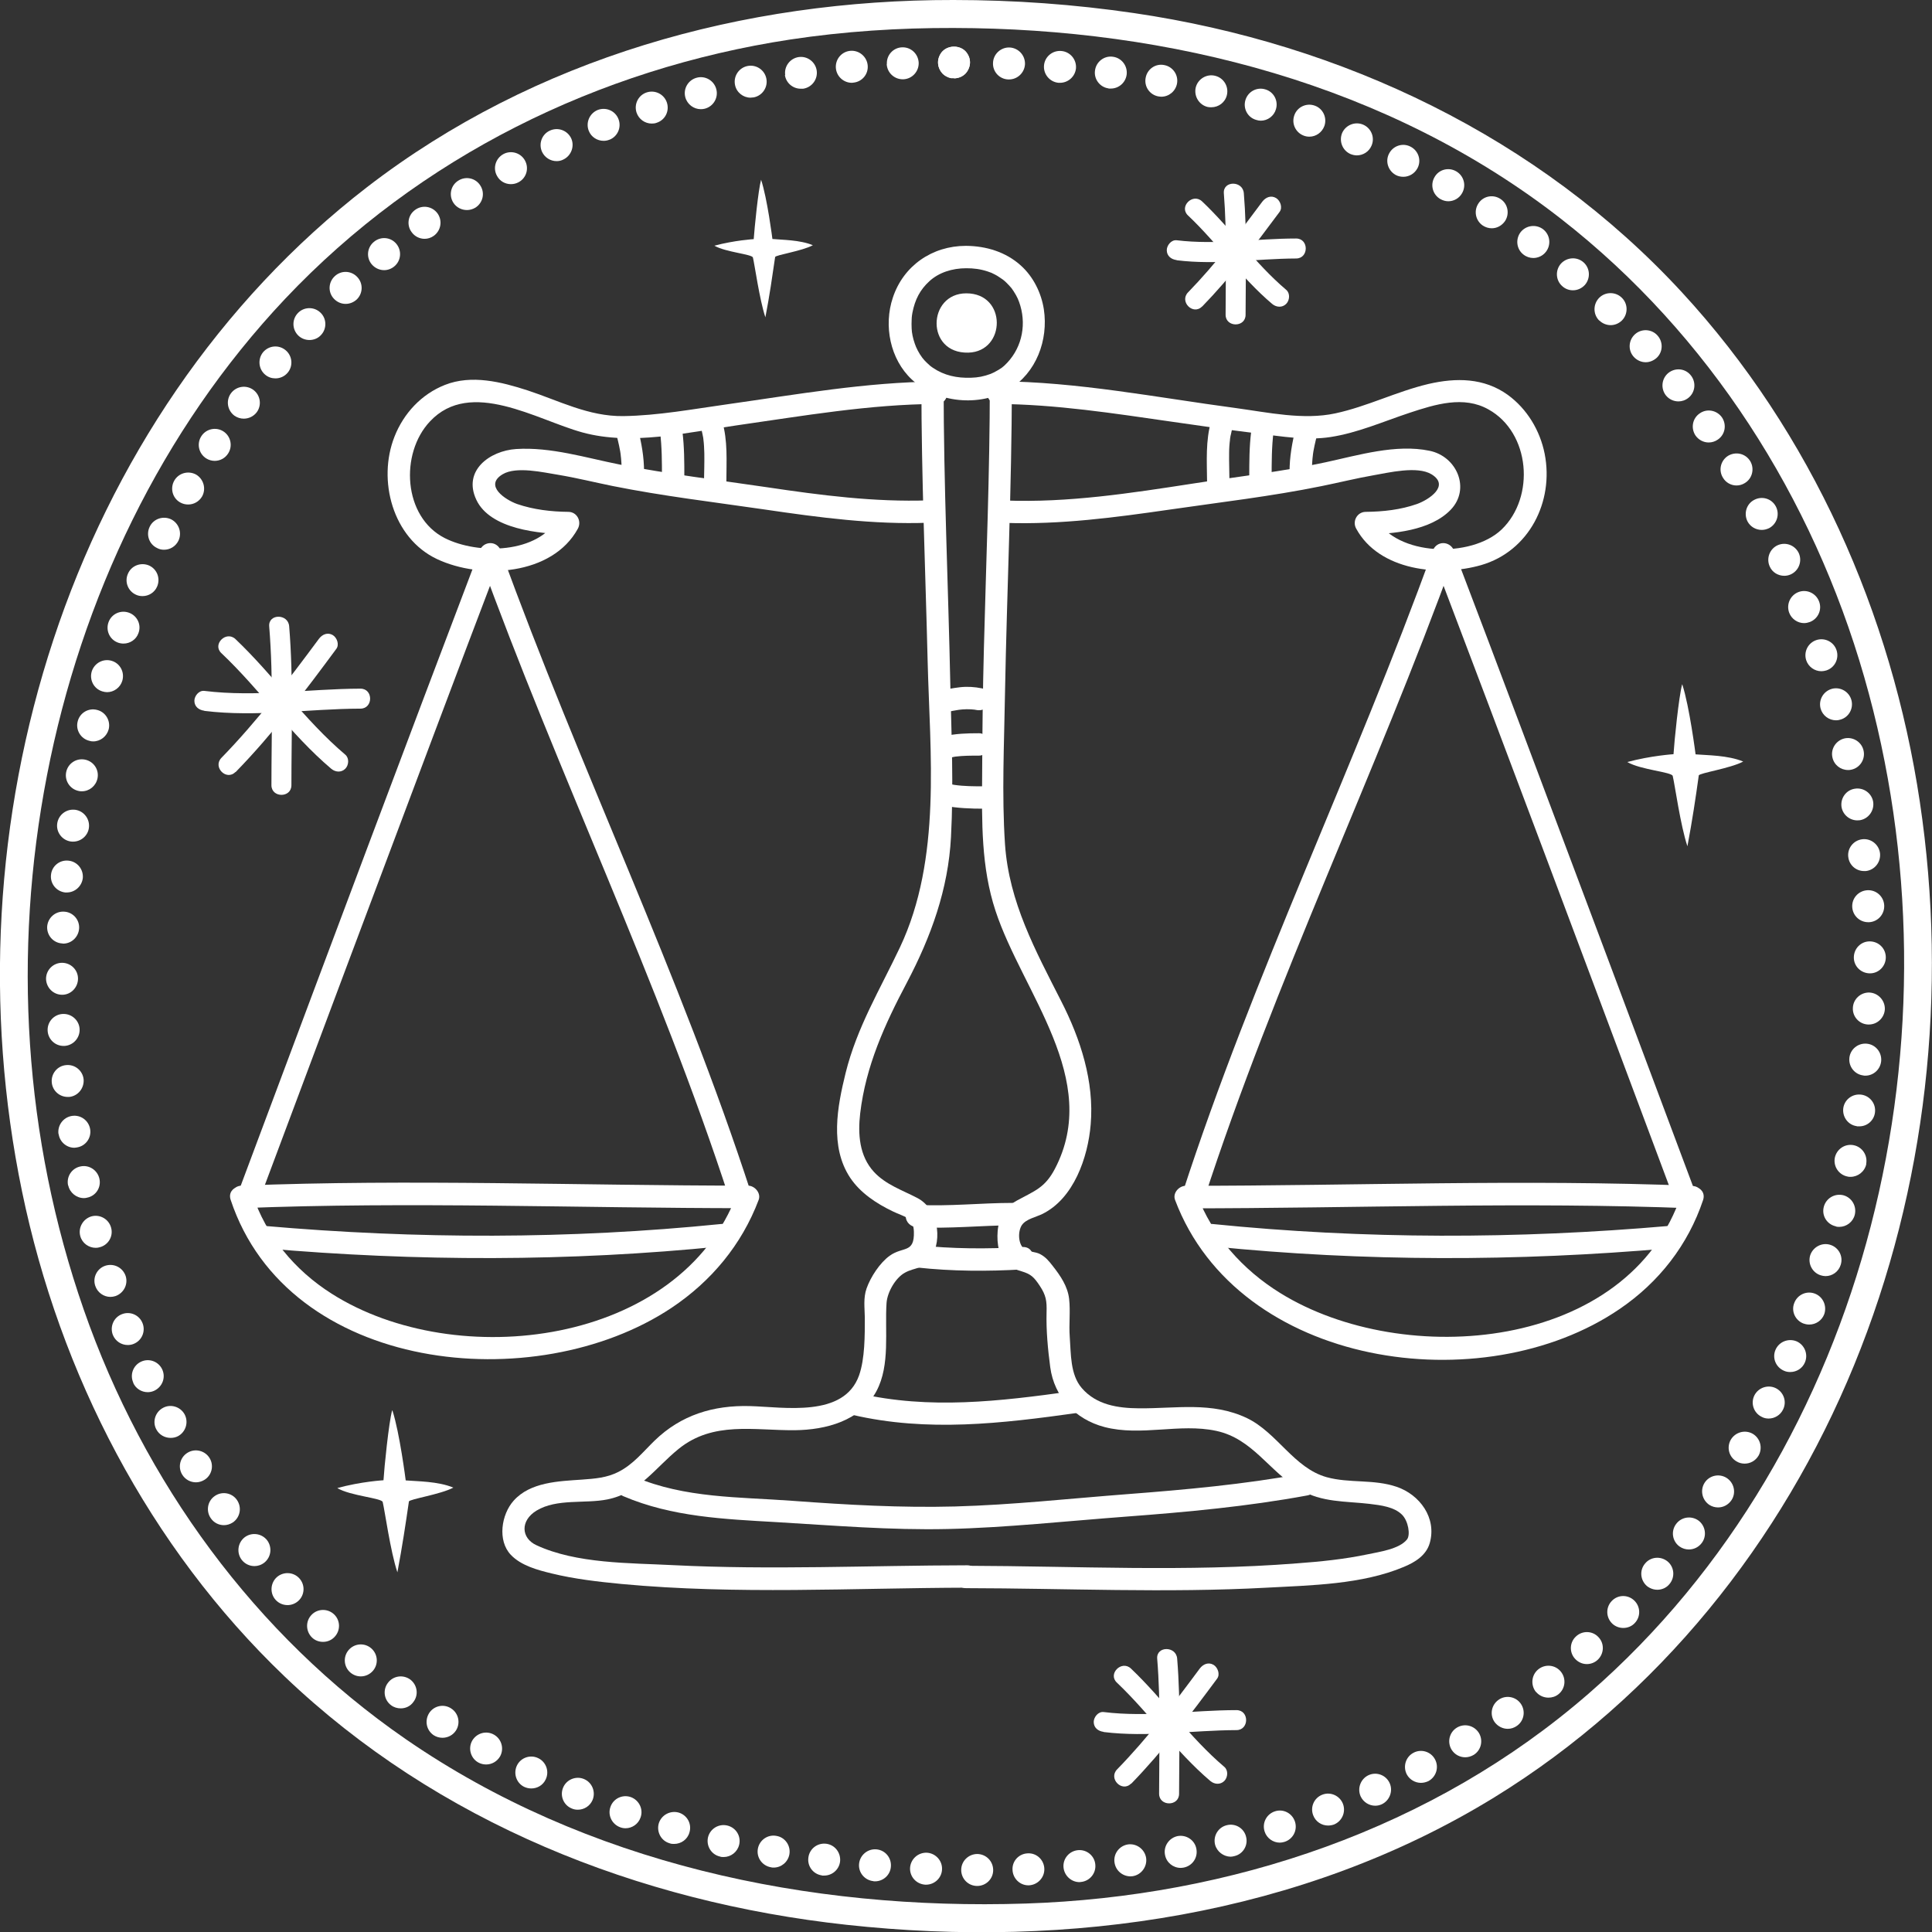 <svg xmlns="http://www.w3.org/2000/svg" id="OBJECTS" viewBox="0 0 120.86 120.87"><rect x="0" y="0" width="120.86" height="120.87" fill="#333333" stroke="none"/><defs><style>      .cls-1 {        fill: #fff;        stroke-width: 0px;      }    </style></defs><g><path class="cls-1" d="M59.64,0c-13.14-.02-26.18,3.62-36.67,11.7C13.69,18.86,7,28.92,3.34,40.02S-.98,63.13,1.38,74.54s7.95,22.24,16.43,30.34c9.56,9.13,22.12,14.11,35.15,15.53,13.93,1.52,28.46-.56,40.53-7.98,10.24-6.3,17.96-15.96,22.5-27.04,4.54-11.08,5.88-23.4,4.11-35.22-1.76-11.78-6.78-23.1-14.89-31.89C96.25,8.57,83.95,2.73,70.95.82,67.2.27,63.43,0,59.64,0c-1.13,0-1.13,1.75,0,1.75,13.57.02,27.23,3.52,38.05,11.97,9.23,7.21,15.71,17.42,18.93,28.63,3.2,11.13,3.31,23.14.41,34.35s-8.86,21.6-17.62,29.22c-9.76,8.5-22.41,12.74-35.25,13.16-13.59.44-27.49-2.49-38.8-10.3-9.41-6.5-16.37-16.08-20.12-26.85S.79,59.59,2.94,48.5c2.14-11.05,7.14-21.59,14.9-29.81C26.22,9.82,37.42,4.3,49.45,2.47c3.37-.51,6.79-.73,10.2-.72,1.13,0,1.13-1.75,0-1.75h0Z"></path><g><path class="cls-1" d="M59.68,4.89c-.06,0-.13,0-.19,0-.07-.02-.13-.04-.19-.06-.06-.03-.12-.06-.17-.09-.06-.04-.11-.08-.16-.13-.18-.19-.29-.44-.29-.71,0-.13.03-.26.08-.38s.12-.23.21-.32c.37-.37,1.04-.38,1.42,0,.18.19.29.44.29.7s-.11.52-.29.71c-.19.19-.45.29-.71.29Z"></path><path class="cls-1" d="M61.13,117.98c-.56,0-1-.45-1-1h0c0-.56.46-1,1.01-1h0c.55.01.99.45.99,1.01h0c0,.55-.45.99-1,.99h0ZM63.34,116.97c-.03-.55.4-1.01.95-1.03h.01c.55-.03,1.01.41,1.03.96h0c.02.55-.41,1.01-.96,1.04h-.04c-.53,0-.97-.43-.99-.97ZM57.89,117.9h0c-.56-.03-.98-.49-.96-1.04h0c.03-.56.5-.98,1.05-.96h0c.55.03.98.5.95,1.05h0c-.02.53-.47.95-1,.95h-.04ZM66.53,116.82c-.05-.55.36-1.03.91-1.08h0c.55-.05,1.04.36,1.08.91h0c.05.55-.36,1.03-.9,1.08h0s-.06.01-.09.01h0c-.51,0-.95-.4-1-.92ZM54.65,117.68c-.55-.05-.96-.53-.91-1.08h0c.05-.55.54-.96,1.09-.91h0c.55.05.95.53.9,1.09h0c-.04.52-.48.91-.99.91h0s-.06,0-.09,0ZM69.72,116.51c-.08-.54.3-1.05.85-1.13h0c.54-.07,1.05.31,1.13.86h0c.07.54-.31,1.05-.85,1.13h0s-.1.01-.14.01h0c-.5-.01-.92-.37-.99-.87ZM51.42,117.32c-.54-.07-.93-.57-.85-1.12h0c.07-.55.57-.93,1.12-.86h0c.55.07.93.58.86,1.13h0c-.07.5-.5.86-.99.86h0s-.09,0-.14,0ZM72.88,116.04c-.11-.54.25-1.07.79-1.18h0c.54-.1,1.07.25,1.17.79h0c.11.55-.24,1.07-.79,1.18h0c-.06.01-.13.02-.19.02h0c-.47,0-.89-.33-.98-.81ZM48.22,116.81c-.55-.1-.91-.62-.81-1.16h0c.1-.55.63-.91,1.17-.8h0c.54.09.9.62.8,1.16h0c-.09.48-.51.82-.98.82h0c-.06,0-.12,0-.18-.02ZM45.04,116.14c-.54-.12-.87-.66-.75-1.2h0c.13-.54.67-.87,1.21-.74h0c.54.13.87.66.74,1.2h0c-.11.46-.52.77-.97.77h0c-.08,0-.16,0-.23-.03ZM76.01,115.39c-.13-.53.19-1.08.73-1.21h0c.53-.14,1.08.18,1.21.72h0c.14.53-.18,1.08-.72,1.21h0c-.08.02-.17.04-.25.04h0c-.44-.01-.85-.31-.97-.76ZM41.89,115.31c-.53-.15-.83-.71-.68-1.24h0c.16-.53.72-.83,1.25-.68h0c.53.16.83.71.67,1.24h0c-.12.44-.52.72-.96.72h0c-.09,0-.18,0-.28-.04ZM79.11,114.57c-.17-.53.12-1.09.65-1.26h0c.52-.17,1.08.12,1.25.65h0c.17.53-.12,1.09-.65,1.26h0c-.1.03-.2.05-.3.05h0c-.42,0-.82-.28-.95-.7ZM38.8,114.31c-.52-.19-.8-.76-.61-1.28h0c.18-.52.75-.79,1.27-.61h0c.52.19.8.76.61,1.28h0c-.14.41-.53.67-.94.67h0c-.11,0-.22-.02-.33-.06ZM82.15,113.56c-.2-.51.05-1.09.57-1.29h0c.51-.2,1.09.06,1.29.57h0c.2.52-.06,1.1-.57,1.3h0c-.12.04-.24.06-.36.06h0c-.4,0-.78-.24-.93-.64ZM35.76,113.13c-.51-.21-.75-.8-.53-1.31h0c.21-.5.8-.74,1.3-.53h0c.51.21.75.8.54,1.31h0c-.16.38-.53.61-.92.61h0c-.13,0-.26-.02-.39-.08ZM85.12,112.38c-.23-.51,0-1.1.49-1.33h0c.5-.23,1.09-.01,1.32.49h0c.23.5,0,1.1-.49,1.33h0c-.13.06-.27.09-.41.09h0c-.38,0-.74-.22-.91-.58ZM32.79,111.78c-.49-.24-.69-.84-.45-1.34h0c.24-.49.84-.7,1.34-.45h0c.49.24.7.84.45,1.34h0c-.17.35-.52.55-.89.55h0c-.15,0-.3-.03-.45-.1ZM88.01,111.01c-.26-.49-.08-1.1.41-1.36h0c.48-.26,1.09-.08,1.35.41h0c.26.49.08,1.09-.41,1.36h0c-.15.07-.31.11-.47.11h0c-.35,0-.7-.19-.88-.52ZM29.91,110.25c-.47-.27-.64-.88-.37-1.36h0c.28-.48.89-.65,1.37-.37h0c.47.27.64.88.37,1.36h0c-.19.32-.52.5-.87.5h0c-.17,0-.34-.04-.5-.13ZM90.81,109.46c-.29-.47-.15-1.09.32-1.38h0c.47-.29,1.08-.15,1.38.32h0c.29.47.15,1.09-.32,1.38h0c-.17.1-.35.15-.53.15h0c-.34,0-.66-.17-.85-.47ZM27.13,108.55c-.46-.31-.58-.92-.28-1.39h0c.3-.46.92-.59,1.38-.28h0c.46.3.59.92.29,1.38h0c-.19.29-.51.45-.84.45h0c-.19,0-.38-.05-.55-.16ZM93.5,107.73c-.32-.45-.21-1.07.24-1.39h0c.44-.32,1.07-.22,1.39.23h0c.32.45.22,1.07-.23,1.39h0c-.18.13-.38.19-.58.19h0c-.31,0-.62-.15-.82-.42ZM24.46,106.67c-.44-.33-.53-.96-.19-1.4h0c.33-.44.95-.53,1.4-.2h0c.44.34.53.96.19,1.4h0c-.19.27-.49.4-.79.4h0c-.21,0-.43-.06-.61-.2ZM96.08,105.84c-.34-.43-.28-1.06.15-1.41h0c.43-.35,1.06-.29,1.41.14h0c.35.43.29,1.06-.14,1.41h0c-.18.15-.41.22-.63.22h0c-.29,0-.58-.12-.78-.36ZM21.92,104.63c-.42-.36-.47-.99-.11-1.41h0c.36-.42.99-.47,1.41-.11h0c.42.36.47.99.11,1.41h0c-.2.23-.48.35-.76.35h0c-.23,0-.46-.08-.65-.24ZM98.54,103.78c-.38-.4-.36-1.04.05-1.41h0c.4-.38,1.04-.36,1.41.05h0c.38.4.35,1.03-.05,1.41h0c-.19.18-.44.27-.68.27h0c-.27,0-.53-.11-.73-.32ZM19.51,102.43h0c-.39-.39-.4-1.02-.02-1.41h0c.38-.4,1.02-.41,1.42-.02h0c.39.38.4,1.01.01,1.41h0c-.19.2-.45.3-.71.3h0c-.26,0-.51-.09-.7-.28ZM100.86,101.57c-.4-.38-.42-1.01-.04-1.41h0c.38-.41,1.01-.42,1.41-.04h0c.4.38.42,1.01.04,1.41h0c-.19.21-.46.31-.72.31h0c-.25,0-.5-.09-.69-.27ZM17.24,100.08h0c-.37-.41-.33-1.05.08-1.42h0c.41-.36,1.04-.33,1.41.08h0c.37.41.34,1.04-.07,1.41h0c-.19.17-.43.26-.67.26h0c-.28,0-.55-.11-.75-.33ZM103.03,99.22c-.42-.36-.48-.99-.12-1.41h0c.35-.43.98-.48,1.41-.13h0c.42.35.48.98.12,1.41h0c-.19.24-.48.36-.76.36h0c-.23,0-.46-.08-.65-.23ZM15.13,97.59c-.34-.43-.27-1.06.16-1.41h0c.43-.34,1.06-.27,1.41.16h0c.34.44.27,1.06-.16,1.41h0c-.19.15-.41.22-.62.22h0c-.3,0-.59-.13-.79-.38ZM105.06,96.74c-.45-.33-.54-.96-.21-1.4h0c.33-.45.95-.54,1.4-.22h0c.44.33.54.96.21,1.4h0c-.2.27-.5.41-.81.41h0c-.2,0-.41-.06-.59-.19ZM13.19,94.98c-.32-.45-.21-1.08.24-1.39h0c.45-.32,1.08-.21,1.39.24h0c.32.46.21,1.08-.24,1.4h0c-.18.12-.38.18-.57.18h0c-.32,0-.63-.15-.82-.43ZM106.93,94.14c-.46-.31-.59-.93-.29-1.39h0c.3-.46.92-.59,1.38-.29h0c.46.3.6.92.3,1.38h0c-.2.3-.52.46-.84.46h0c-.19,0-.38-.05-.55-.16ZM11.4,92.25h0c-.29-.47-.14-1.08.33-1.37h0c.47-.29,1.09-.14,1.38.33h0c.29.47.14,1.09-.33,1.37h0c-.17.1-.35.15-.52.15h0c-.34,0-.67-.17-.86-.48ZM108.65,91.43c-.49-.27-.65-.88-.38-1.36h0c.28-.48.89-.65,1.37-.38h0c.48.28.64.89.37,1.37h0c-.19.32-.52.5-.87.5h0c-.17,0-.34-.04-.49-.13ZM9.78,89.42c-.26-.48-.07-1.09.42-1.35h0c.48-.26,1.09-.07,1.35.41h0c.26.49.07,1.1-.41,1.36h0c-.15.08-.31.11-.47.11h0c-.36,0-.71-.19-.89-.53ZM110.2,88.63c-.49-.24-.7-.84-.45-1.34h0c.25-.49.85-.69,1.34-.45h0c.5.25.7.85.45,1.34h0c-.17.35-.53.56-.9.56h0c-.15,0-.3-.03-.44-.11ZM8.34,86.5c-.23-.5-.01-1.09.49-1.32h0c.5-.23,1.09-.01,1.32.49h0c.23.5.01,1.09-.5,1.33h0c-.13.06-.27.09-.41.09h0c-.38,0-.75-.22-.91-.59ZM111.6,85.75c-.51-.22-.75-.8-.53-1.31h0c.22-.51.81-.74,1.32-.53h0c.5.22.74.81.52,1.32h0c-.16.38-.53.6-.92.6h0c-.13,0-.26-.02-.39-.08ZM7.06,83.51c-.2-.52.05-1.1.57-1.3h0c.51-.2,1.09.05,1.29.57h0c.2.51-.05,1.09-.56,1.29h0c-.12.05-.24.07-.37.07h0c-.4,0-.77-.24-.93-.63ZM112.83,82.8c-.52-.19-.79-.77-.59-1.28h0c.19-.52.76-.79,1.28-.6h0c.52.19.78.77.6,1.29h0c-.15.4-.53.65-.94.65h0c-.11,0-.23-.02-.34-.06ZM5.96,80.44h0c-.18-.52.11-1.09.63-1.26h0c.53-.17,1.09.11,1.27.64h0c.17.52-.12,1.08-.64,1.26h0c-.1.03-.21.05-.31.05h0c-.42,0-.81-.27-.95-.69ZM113.9,79.78c-.52-.16-.82-.72-.66-1.25h0c.17-.52.73-.82,1.25-.66h0c.53.16.83.72.66,1.25h0c-.13.43-.52.71-.95.71h0c-.1,0-.2-.02-.3-.05ZM5.02,77.32h0c-.14-.53.18-1.08.71-1.23h0c.53-.14,1.08.18,1.22.71h0c.15.53-.17,1.08-.7,1.22h0c-.09.03-.18.04-.26.04h0c-.44,0-.85-.29-.97-.74ZM114.82,76.71c-.54-.13-.87-.67-.73-1.21h0c.14-.54.68-.86,1.22-.73h0c.53.14.85.68.72,1.22h0c-.11.45-.52.76-.97.76h0c-.08,0-.16,0-.24-.04ZM4.26,74.16c-.12-.55.23-1.08.77-1.19h0c.54-.12,1.07.23,1.19.77h0c.12.54-.22,1.07-.76,1.18h0c-.07.02-.14.03-.21.03h0c-.46,0-.88-.33-.98-.79ZM115.57,73.6c-.54-.11-.89-.63-.79-1.17h0c.11-.54.63-.9,1.18-.79h0c.54.11.89.64.78,1.18h.01c-.1.47-.52.8-.99.8h0c-.06,0-.13,0-.19-.02ZM3.67,70.95h-.01c-.08-.54.29-1.05.83-1.14h0c.55-.09,1.06.28,1.15.83h0c.09.55-.29,1.06-.83,1.14h0s-.11.02-.16.02h0c-.48,0-.91-.36-.98-.85ZM116.16,70.45c-.55-.07-.92-.58-.85-1.13h0c.08-.55.59-.92,1.14-.84h0c.54.08.92.58.84,1.13h0c-.07.5-.5.86-.99.85h0s-.09,0-.14,0ZM3.24,67.73c-.06-.55.34-1.05.89-1.1h0c.55-.06,1.04.34,1.1.88h0c.05.55-.34,1.05-.89,1.11h-.11c-.5,0-.94-.38-.99-.89ZM116.59,67.28c-.55-.05-.95-.54-.9-1.09h0c.05-.55.54-.95,1.09-.9h0c.55.05.95.54.9,1.09h0c-.05.52-.48.91-.99.91h0s-.07,0-.1,0ZM2.98,64.48h0c-.03-.55.39-1.02.94-1.05h0c.55-.03,1.03.39,1.06.94h0c.03.56-.4,1.03-.95,1.06h-.05c-.53,0-.97-.41-1-.95ZM116.86,64.09c-.55-.02-.98-.49-.95-1.04h0c.02-.55.49-.98,1.04-.96h0c.55.03.98.5.96,1.05h0c-.03.53-.47.95-1,.95h-.05ZM2.88,61.23c0-.55.45-1,1-1h0c.55,0,1,.44,1,.99h0c0,.55-.44,1.01-.99,1.01h0c-.56,0-1-.45-1.01-1ZM115.97,59.9c0-.56.44-1.01.99-1.01h0c.56,0,1.01.44,1.01,1h0c0,.55-.44,1-.99,1h0c-.56,0-1.01-.44-1.01-.99ZM115.97,59.9h0ZM3.91,59.02c-.56-.02-.98-.49-.96-1.04h0c.03-.55.5-.98,1.05-.95h0c.55.02.98.49.95,1.04h0c-.03.54-.47.96-1,.96h0s-.03,0-.04-.01ZM115.87,56.74h0c-.03-.55.39-1.02.95-1.05h0c.55-.03,1.02.39,1.05.94h0c.03.56-.39,1.03-.94,1.06h-.06c-.53,0-.97-.41-1-.95ZM4.08,55.83c-.55-.06-.95-.55-.89-1.1h0c.05-.55.54-.95,1.09-.89h0c.55.05.95.54.9,1.09h0c-.06.51-.49.9-1,.9h-.1ZM115.62,53.6c-.06-.54.33-1.04.89-1.1h0c.54-.06,1.04.34,1.1.89h0c.05.55-.34,1.04-.89,1.1h0s-.08,0-.11,0h0c-.51,0-.94-.38-.99-.9ZM4.42,52.64c-.54-.08-.92-.59-.84-1.13h0c.08-.55.59-.93,1.14-.85h0c.54.08.92.59.84,1.14h0c-.07.49-.5.85-.99.85h0s-.1,0-.15-.01ZM115.2,50.48c-.08-.55.29-1.06.83-1.14h0c.55-.09,1.06.28,1.15.82h0c.08.55-.29,1.06-.83,1.15h0s-.11.01-.16.01h0c-.48,0-.91-.35-.99-.84ZM4.92,49.48c-.54-.11-.89-.64-.78-1.18h0c.11-.54.63-.89,1.18-.78h0c.54.11.89.63.78,1.17h0c-.1.48-.51.81-.98.81h0c-.07,0-.13,0-.2-.02ZM114.63,47.38h0c-.12-.54.23-1.07.77-1.19h0c.54-.11,1.07.24,1.18.77h0c.12.54-.23,1.08-.77,1.19h0c-.07.02-.14.02-.2.02h0c-.47,0-.88-.32-.98-.79ZM5.58,46.34c-.53-.13-.86-.68-.72-1.21h0c.13-.54.68-.86,1.21-.72h0c.54.13.86.68.73,1.21h0c-.12.45-.52.76-.97.76h0c-.08,0-.17-.01-.25-.04ZM113.89,44.32h0c-.14-.53.17-1.08.71-1.23h0c.53-.14,1.08.18,1.22.71h0c.14.53-.17,1.08-.7,1.22h0c-.09.03-.18.04-.26.04h0c-.45,0-.85-.3-.97-.74ZM6.4,43.25c-.53-.16-.82-.72-.66-1.25h0c.17-.53.73-.82,1.25-.66h0c.53.16.82.72.66,1.25h0c-.13.43-.53.71-.95.71h0c-.1,0-.2-.02-.3-.05ZM112.99,41.3c-.17-.53.12-1.09.64-1.26h0c.52-.17,1.09.11,1.26.64h0c.17.52-.11,1.09-.64,1.26h0c-.1.03-.21.05-.31.05h0c-.42,0-.81-.27-.95-.69ZM7.38,40.2c-.52-.19-.78-.76-.59-1.28h0c.19-.52.76-.78,1.28-.59h0c.52.19.79.76.59,1.28h0c-.14.4-.53.65-.93.65h0c-.12,0-.24-.02-.35-.06ZM111.93,38.34h0c-.2-.52.06-1.1.57-1.3h0c.51-.2,1.09.06,1.29.57h0c.21.52-.05,1.1-.57,1.3h0c-.11.04-.24.07-.36.07h0c-.4,0-.78-.25-.93-.64ZM8.52,37.21c-.51-.22-.74-.81-.52-1.31h0c.21-.51.8-.74,1.31-.53h0c.51.22.74.81.52,1.32h0c-.16.38-.53.6-.91.6h0c-.14,0-.27-.02-.4-.08ZM110.71,35.44h0c-.23-.5-.01-1.1.49-1.33h0c.51-.23,1.1,0,1.33.5h0c.22.5,0,1.09-.5,1.32h0c-.13.06-.27.09-.41.09h0c-.38,0-.75-.21-.91-.58ZM9.82,34.28c-.5-.24-.7-.84-.45-1.34h0c.24-.49.84-.69,1.34-.45h0c.49.25.69.85.45,1.34h0c-.18.36-.53.56-.9.56h0c-.15,0-.3-.03-.44-.11ZM109.32,32.62c-.25-.49-.07-1.1.42-1.35h0c.49-.26,1.09-.08,1.35.41h0c.26.49.07,1.1-.42,1.36h0c-.15.07-.3.11-.46.11h0c-.36,0-.71-.19-.89-.53ZM11.27,31.43c-.48-.27-.64-.88-.37-1.36h0c.27-.48.88-.65,1.37-.38h0c.47.28.64.89.37,1.37h0c-.19.32-.52.5-.87.5h0c-.17,0-.34-.04-.5-.13ZM107.78,29.88h0c-.29-.47-.14-1.08.33-1.37h0c.48-.28,1.09-.14,1.38.34h0c.28.47.13,1.09-.34,1.37h0c-.16.1-.34.15-.52.15h0c-.34,0-.67-.18-.85-.49ZM12.89,28.67c-.46-.3-.6-.92-.29-1.39h0c.3-.46.92-.59,1.38-.29h0c.46.3.59.92.29,1.38h0c-.19.3-.51.46-.84.46h0c-.18,0-.37-.05-.54-.16ZM106.07,27.25c-.31-.46-.2-1.08.26-1.39h0c.45-.32,1.07-.2,1.39.25h0c.31.46.2,1.08-.26,1.39h0c-.17.12-.37.18-.57.18h0c-.31,0-.62-.15-.82-.43ZM14.66,26c-.44-.33-.54-.95-.21-1.4h0c.33-.44.95-.54,1.4-.21h0c.44.33.54.95.21,1.4h0c-.2.26-.5.4-.81.4h0c-.2,0-.41-.06-.59-.19ZM104.21,24.73h0c-.34-.44-.26-1.07.17-1.41h0c.44-.34,1.06-.27,1.4.17h0c.34.43.27,1.06-.16,1.4h0c-.19.15-.41.22-.62.22h0c-.3,0-.59-.13-.79-.38ZM16.59,23.44c-.42-.35-.48-.98-.13-1.41h0c.36-.42.98-.48,1.41-.12h0c.42.35.48.98.13,1.4h0c-.2.24-.48.36-.77.36h0c-.23,0-.45-.07-.64-.23ZM102.2,22.32h0c-.37-.41-.33-1.04.08-1.41h0c.41-.37,1.05-.33,1.41.08h0c.37.41.34,1.05-.07,1.41h0c-.2.17-.43.26-.67.26h0c-.28,0-.55-.12-.75-.34ZM18.67,21c-.4-.38-.42-1.01-.04-1.41h0c.37-.4,1.01-.42,1.41-.04h0c.4.37.42,1.01.04,1.41h0c-.19.21-.46.31-.72.31h0c-.25,0-.5-.09-.69-.27ZM100.04,20.05c-.39-.39-.39-1.02,0-1.42h0c.39-.39,1.03-.39,1.42,0h0c.39.38.39,1.02.01,1.41h0c-.2.2-.46.3-.71.3h0c-.26,0-.51-.1-.71-.29ZM20.89,18.69c-.38-.4-.36-1.03.05-1.41h0c.4-.38,1.03-.36,1.41.05h0c.38.4.36,1.03-.04,1.41h0c-.2.18-.44.27-.69.27h0c-.27,0-.53-.11-.73-.32ZM97.74,17.91c-.42-.36-.46-.99-.1-1.41h0c.37-.41,1-.46,1.42-.09h0c.41.36.45.99.09,1.41h0c-.2.22-.47.34-.75.34h0c-.24,0-.47-.08-.66-.25ZM23.25,16.53c-.35-.42-.29-1.05.14-1.4h0c.43-.36,1.06-.3,1.41.13h0c.35.43.29,1.06-.14,1.41h0c-.18.15-.41.23-.63.23h0c-.29,0-.58-.13-.78-.37ZM95.31,15.93h0c-.44-.33-.52-.96-.19-1.4h0c.34-.44.97-.52,1.41-.19h0c.44.34.52.97.18,1.41h0c-.19.25-.49.39-.79.39h0c-.21,0-.43-.07-.61-.21ZM25.75,14.52c-.33-.44-.23-1.07.22-1.39h0c.45-.33,1.07-.23,1.4.22h0c.32.45.22,1.07-.23,1.4h0c-.18.13-.38.19-.58.19h0c-.31,0-.62-.15-.81-.42ZM92.76,14.11c-.46-.31-.58-.93-.27-1.39h0c.3-.46.92-.58,1.38-.27h0c.46.3.58.92.28,1.38h0c-.2.29-.51.45-.83.45h0c-.2,0-.39-.06-.56-.17ZM28.36,12.68c-.3-.47-.16-1.09.31-1.38h0c.47-.3,1.09-.16,1.38.31h0c.3.47.16,1.08-.31,1.38h0c-.17.1-.35.15-.53.15h0c-.33,0-.66-.16-.85-.46ZM90.1,12.45h0c-.48-.28-.64-.89-.36-1.37h0c.27-.48.88-.64,1.36-.36h0c.48.28.64.89.36,1.37h0c-.18.32-.52.5-.86.5h0c-.17,0-.34-.05-.5-.14ZM31.09,11c-.27-.48-.09-1.09.4-1.36h0c.48-.26,1.09-.08,1.35.4h0c.27.49.09,1.1-.4,1.36h0c-.15.08-.31.12-.48.12h0c-.35,0-.69-.18-.87-.52ZM87.34,10.96c-.49-.25-.7-.85-.45-1.34h0c.25-.5.85-.7,1.34-.45h0c.5.25.7.85.45,1.34h0c-.18.35-.53.55-.89.55h0c-.15,0-.31-.03-.45-.1ZM33.91,9.5c-.23-.5-.02-1.1.49-1.33h0c.5-.23,1.09-.02,1.33.48h0c.23.5,0,1.1-.49,1.33h0c-.13.07-.28.1-.42.1h0c-.38,0-.74-.22-.91-.58ZM84.49,9.64c-.51-.22-.74-.81-.53-1.32h0c.22-.5.81-.74,1.32-.52h0c.5.22.74.8.52,1.31h0c-.16.38-.53.61-.92.61h0c-.13,0-.26-.03-.39-.08ZM36.83,8.18c-.2-.51.05-1.09.56-1.3h0c.52-.2,1.1.05,1.3.57h0c.2.51-.05,1.09-.56,1.29h-.01c-.12.05-.24.07-.36.07h0c-.4,0-.78-.24-.93-.63ZM81.57,8.49h0c-.52-.19-.79-.76-.6-1.28h0c.18-.52.76-.79,1.28-.6h0c.51.18.78.75.6,1.27h0c-.15.41-.53.67-.94.67h0c-.12,0-.23-.02-.34-.06ZM39.82,7.04c-.17-.52.11-1.09.64-1.26h0c.53-.17,1.09.12,1.26.64h0c.17.53-.11,1.09-.64,1.26h0c-.1.04-.21.05-.31.05h0c-.42,0-.81-.27-.95-.69ZM78.58,7.5h0c-.53-.15-.83-.71-.67-1.24h0c.16-.53.71-.83,1.24-.67h0c.53.15.83.71.67,1.24h0c-.12.43-.52.72-.95.72h0c-.1,0-.19-.02-.29-.05ZM42.87,6.08c-.14-.53.18-1.08.72-1.22h0c.53-.14,1.08.18,1.22.72h0c.14.53-.18,1.08-.72,1.22h0c-.08.02-.17.03-.25.03h0c-.44,0-.85-.3-.97-.75ZM75.54,6.69c-.53-.13-.86-.67-.74-1.21h0c.13-.54.68-.87,1.21-.74h0c.54.13.87.67.74,1.21h0c-.11.46-.52.76-.97.76h0c-.08,0-.16,0-.24-.02ZM45.98,5.31c-.11-.54.24-1.07.78-1.18h0c.54-.11,1.07.24,1.18.78h0c.11.54-.24,1.07-.78,1.18h0c-.07,0-.14.02-.21.02h0c-.46,0-.88-.33-.97-.8ZM72.46,6.03c-.54-.1-.9-.62-.79-1.17h0c.1-.54.62-.9,1.16-.79h0c.54.1.9.62.8,1.16h0c-.09.48-.51.82-.98.82h0c-.06,0-.12-.01-.19-.02ZM49.12,4.7c-.08-.54.3-1.05.84-1.13h0c.54-.08,1.05.3,1.13.84h0c.08.55-.3,1.06-.85,1.14h0s-.1,0-.15,0h0c-.49,0-.92-.36-.99-.86ZM69.35,5.53c-.54-.07-.93-.58-.85-1.12h0c.07-.55.58-.94,1.12-.86h0c.55.07.93.58.86,1.12h0c-.07.51-.5.87-.99.87h0s-.09,0-.14,0ZM66.22,5.18c-.55-.05-.96-.54-.91-1.09h0c.05-.55.54-.95,1.09-.9h0c.55.05.95.53.91,1.08h0c-.05.52-.49.91-1,.91h-.09ZM52.29,4.27c-.05-.55.35-1.04.9-1.09h0c.55-.05,1.04.36,1.09.91h0c.05.55-.35,1.03-.9,1.08h0s-.06.01-.09.01h0c-.51,0-.95-.39-1-.91ZM63.07,4.97h0c-.55-.02-.98-.49-.95-1.04h0c.02-.55.49-.98,1.04-.96h0c.55.03.98.49.96,1.05h0c-.03.53-.47.95-1,.95h-.05ZM55.48,4c-.03-.55.4-1.02.95-1.04h0c.55-.02,1.01.4,1.04.96h0c.02.55-.41,1.02-.96,1.04h-.04c-.53,0-.98-.42-1-.96Z"></path><path class="cls-1" d="M59.68,4.89c-.06,0-.13,0-.19,0-.07-.02-.13-.04-.19-.06-.06-.03-.12-.06-.17-.09-.06-.04-.11-.08-.16-.13-.18-.19-.29-.44-.29-.71,0-.13.03-.26.08-.38s.12-.23.21-.32c.37-.37,1.04-.38,1.42,0,.18.19.29.44.29.7s-.11.52-.29.71c-.19.19-.45.29-.71.29Z"></path></g></g><g><g><g><path class="cls-1" d="M106.09,74.69c-3.61-9.66-7.23-19.31-10.86-28.96-1.41-3.75-2.83-7.51-4.26-11.26-.25-.65-1.11-.67-1.35,0-4.89,13.53-11.22,26.52-15.66,40.21-.28.86,1.07,1.23,1.35.37,4.44-13.69,10.77-26.69,15.66-40.21h-1.35c4.67,12.29,9.28,24.6,13.89,36.92.41,1.1.82,2.2,1.23,3.29.31.84,1.67.47,1.35-.37h0Z"></path><path class="cls-1" d="M105.86,74.18c-10.55-.42-21.12,0-31.68,0-.42,0-.84.45-.67.89,3.95,10.48,19.25,12.67,27.82,6.81,2.45-1.67,4.27-4,5.21-6.81.28-.86-1.07-1.22-1.35-.37-3.27,9.83-17.37,10.98-25.1,6.19-2.36-1.46-4.25-3.58-5.23-6.19l-.67.89c10.56,0,21.12-.42,31.68,0,.9.04.9-1.36,0-1.4h0Z"></path><path class="cls-1" d="M104.41,76.69c-9.5.83-19.07.84-28.56-.12-.9-.09-.89,1.31,0,1.4,9.49.96,19.06.95,28.56.12.89-.08.9-1.48,0-1.4h0Z"></path></g><g><path class="cls-1" d="M16.22,75.06c3.61-9.66,7.23-19.31,10.86-28.96,1.41-3.75,2.83-7.51,4.26-11.26h-1.35c4.89,13.53,11.22,26.52,15.66,40.21.28.85,1.63.49,1.35-.37-4.44-13.69-10.77-26.69-15.66-40.21-.24-.67-1.1-.65-1.35,0-4.67,12.29-9.28,24.6-13.89,36.92-.41,1.1-.82,2.2-1.23,3.29-.32.85,1.04,1.21,1.35.37h0Z"></path><path class="cls-1" d="M15.1,75.58c10.55-.42,21.12,0,31.68,0l-.67-.89c-3.59,9.51-17.58,11.19-25.36,6.24-2.32-1.47-4.1-3.62-4.97-6.24-.28-.85-1.64-.49-1.35.37,3.6,10.84,19.06,12.42,27.57,6.76,2.49-1.66,4.4-3.95,5.46-6.76.16-.43-.25-.89-.67-.89-10.56,0-21.12-.42-31.68,0-.9.04-.9,1.44,0,1.4h0Z"></path><path class="cls-1" d="M16.55,78.09c9.5.83,19.07.84,28.56-.12.89-.09.9-1.49,0-1.4-9.49.96-19.06.95-28.56.12-.9-.08-.89,1.32,0,1.4h0Z"></path></g></g><g><g><path class="cls-1" d="M58.58,23.87c-4.38.03-8.75.81-13.08,1.42-2.14.3-4.34.71-6.51.74s-4.06-.98-5.99-1.61c-1.64-.53-3.5-1-5.17-.34-1.47.58-2.58,1.78-3.15,3.23-1.08,2.73-.12,6.35,2.65,7.66s7.23,1.02,8.82-1.9c.25-.47-.06-1.05-.6-1.05-1.07-.01-2.18-.14-3.2-.49-.73-.26-2.09-1.15-.91-1.86.86-.52,2.58-.11,3.47.03,1.14.19,2.27.47,3.4.7,3.13.63,6.35,1.01,9.51,1.47,3.4.5,6.84.96,10.28.83.9-.03.9-1.43,0-1.4-3.39.12-6.77-.32-10.12-.82-3.06-.45-6.18-.83-9.21-1.42-2.12-.42-4.31-1.11-6.49-.97-1.63.11-3.35,1.34-2.48,3.18s3.95,2.13,5.74,2.15l-.6-1.05c-1.24,2.29-5.05,2.34-7.12,1.29-2.61-1.33-2.81-5.3-.92-7.3,2.54-2.71,6.68-.09,9.53.69,3.1.85,6.53,0,9.65-.44,4.14-.59,8.31-1.32,12.51-1.34.9,0,.9-1.41,0-1.4h0Z"></path><path class="cls-1" d="M62.38,25.27c3.66.02,7.3.59,10.92,1.11,1.8.26,3.6.52,5.41.74,1.48.18,3.03.45,4.52.22,1.7-.26,3.3-.97,4.93-1.51s3.4-1.09,4.95-.22c2.62,1.45,2.94,5.48.83,7.51-1.89,1.81-6.59,1.7-7.91-.74l-.6,1.05c1.71-.02,4.06-.23,5.32-1.54s.39-3.34-1.32-3.69c-2.1-.44-4.47.28-6.51.72-2.72.59-5.54.9-8.29,1.33-3.88.6-7.82,1.21-11.75,1.06-.9-.03-.9,1.37,0,1.4,3.44.12,6.89-.34,10.28-.83,3.16-.46,6.38-.83,9.51-1.47,1.09-.22,2.17-.49,3.26-.68.93-.16,2.73-.6,3.62-.06,1.18.72-.18,1.6-.91,1.86-1.02.36-2.12.48-3.2.49-.54,0-.86.59-.6,1.05,1.43,2.63,5.21,3.03,7.82,2.28,2.99-.87,4.56-3.96,3.97-6.96-.29-1.46-1.1-2.81-2.31-3.69-1.49-1.07-3.23-1.08-4.96-.68-1.99.47-3.83,1.41-5.83,1.84s-4.21-.06-6.2-.33c-4.95-.66-9.92-1.65-14.92-1.68-.9,0-.9,1.39,0,1.4h0Z"></path></g><g><path class="cls-1" d="M38.56,27.18c.12.46.23.93.29,1.4l-.03-.19c.05.37.07.75.07,1.12s.32.72.7.7.7-.31.7-.7c0-.92-.16-1.81-.39-2.7-.09-.36-.51-.6-.86-.49s-.58.48-.49.86h0Z"></path><path class="cls-1" d="M41.29,27c.12.96.12,1.92.12,2.88,0,.37.32.72.7.7s.7-.31.7-.7c0-.96,0-1.92-.12-2.88-.02-.19-.06-.35-.21-.49-.12-.12-.32-.21-.49-.21-.34.02-.75.31-.7.7h0Z"></path><path class="cls-1" d="M43.83,26.7c.05.16.09.32.12.48.01.07.03.14.04.2,0,0,.03.23.01.09.04.29.05.59.06.88.01.59-.01,1.18-.02,1.77,0,.37.32.72.7.7s.7-.31.7-.7c0-1.27.1-2.55-.27-3.79-.1-.35-.5-.61-.86-.49s-.6.48-.49.86h0Z"></path><path class="cls-1" d="M81.05,26.81c-.22.89-.38,1.78-.38,2.7,0,.37.32.72.7.7s.7-.31.7-.7.02-.75.07-1.12l-.03.19c.06-.47.17-.94.29-1.4.09-.35-.11-.78-.49-.86s-.77.11-.86.49h0Z"></path><path class="cls-1" d="M78.27,27c-.12.96-.12,1.92-.12,2.88,0,.37.32.72.7.7s.7-.31.7-.7c0-.96,0-1.92.12-2.88.02-.17-.09-.38-.21-.49-.12-.12-.32-.21-.49-.21s-.37.07-.49.21c-.13.15-.18.3-.21.49h0Z"></path><path class="cls-1" d="M75.77,26.33c-.36,1.24-.27,2.52-.26,3.79,0,.37.32.72.7.7s.7-.31.7-.7c0-.59-.03-1.18-.02-1.77,0-.29.02-.59.06-.88-.02.12,0-.06.01-.09.01-.07.02-.14.04-.2.03-.16.07-.32.12-.48.1-.35-.12-.78-.49-.86s-.75.11-.86.49h0Z"></path></g></g><g><g><path class="cls-1" d="M57.64,24.08c0,5.76.25,11.51.39,17.26s.89,12.37-1.73,17.92c-1.25,2.64-2.69,5-3.4,7.86-.52,2.11-1,4.61.28,6.55.64.96,1.65,1.62,2.67,2.11.74.36,1.29.36,1.32,1.27.04,1.38-.68.9-1.52,1.51-.61.44-1.19,1.33-1.44,2.04-.21.6-.12,1.2-.11,1.82,0,1.1.01,2.57-.36,3.62-.95,2.66-4.68,1.98-6.83,1.92-2.28-.06-4.3.55-5.96,2.16-.73.71-1.34,1.49-2.27,1.96-.73.37-1.47.42-2.28.48-1.45.1-3.23.15-4.27,1.32-.77.86-1.02,2.49-.18,3.38.64.68,1.69.96,2.56,1.17,1.43.35,2.92.52,4.38.66,7.19.67,14.41.25,21.61.23.9,0,.9-1.4,0-1.4-6.14.01-12.27.3-18.41-.01-2.7-.14-6.03-.08-8.54-1.25-.95-.44-1.02-1.53.01-2.16,1.27-.77,3.03-.42,4.43-.7,2-.4,2.98-1.96,4.46-3.16,2.16-1.75,4.71-1.15,7.26-1.17,1.96-.02,4.12-.58,5.12-2.45.87-1.63.51-3.76.63-5.52.05-.67.56-1.56,1.14-1.88.64-.36,1.22-.21,1.65-.93.74-1.23.4-3.09-.87-3.75-.94-.49-1.97-.83-2.71-1.63-.92-1-1.01-2.37-.86-3.66.35-2.97,1.54-5.57,2.92-8.18,1.51-2.87,2.59-5.84,2.76-9.1s.03-6.32-.04-9.47c-.13-6.28-.42-12.55-.42-18.83,0-.9-1.4-.9-1.4,0h0Z"></path><path class="cls-1" d="M61.92,24.08c0,5.49-.23,10.98-.37,16.47-.07,2.66-.1,5.32-.11,7.98-.02,2.86-.07,5.71.84,8.46,1.69,5.12,6.64,10.53,3.71,16.13-.63,1.2-1.28,1.38-2.37,1.98-.75.41-1.14,1.06-1.21,1.92-.06.76.06,1.68.71,2.17.24.18.5.25.79.34.59.18.77.36,1.13.9.4.6.45.96.43,1.66-.03,1.14.08,2.31.23,3.44.25,1.86,1.56,3.26,3.39,3.74,2.3.6,4.7-.25,6.99.24s3.3,2.53,5.23,3.67c1.38.82,2.85.72,4.38.9.66.08,1.53.18,2.02.68.39.39.53,1.26.31,1.54-.48.61-1.75.78-2.45.93-1.47.31-2.96.46-4.46.57-6.89.54-13.77.17-20.67.15-.9,0-.9,1.4,0,1.4,6.27.01,12.53.31,18.8-.03,2.79-.15,5.97-.2,8.58-1.3.7-.29,1.4-.72,1.62-1.49.45-1.58-.63-3.03-2.07-3.52s-2.95-.21-4.37-.6c-2.06-.57-3.1-2.79-5-3.7-2.19-1.04-4.43-.59-6.75-.61-1.32-.01-2.67-.21-3.58-1.27-.73-.85-.67-2.15-.75-3.2-.06-.79.05-1.6-.04-2.38s-.54-1.44-1.02-2.05c-.24-.31-.45-.57-.8-.75-.29-.15-.69-.13-.95-.3-.42-.26-.46-1.11-.18-1.52.26-.37.87-.49,1.26-.68,1.98-.96,2.87-3.55,3.04-5.61.23-2.68-.64-5.35-1.84-7.7-1.61-3.17-3.27-6.2-3.52-9.82-.21-3.14-.05-6.34,0-9.49.12-6.41.42-12.81.43-19.22,0-.9-1.4-.9-1.4,0h0Z"></path></g><g><path class="cls-1" d="M57.36,76.77c2,.11,4-.11,6-.12.9,0,.9-1.4,0-1.4-2,0-4,.23-6,.12-.38-.02-.7.34-.7.7,0,.4.32.68.7.7h0Z"></path><path class="cls-1" d="M57.36,79.29c2.19.24,4.4.25,6.6.12.9-.05.9-1.45,0-1.4-2.2.13-4.41.12-6.6-.12-.38-.04-.7.35-.7.7,0,.41.32.66.7.7h0Z"></path><path class="cls-1" d="M39,93.6c3.05,1.3,6.31,1.43,9.58,1.62,3.58.21,7.12.51,10.71.43s7.49-.5,11.22-.78,7.54-.63,11.27-1.32c.88-.16.51-1.51-.37-1.35-3.6.66-7.25.99-10.9,1.27s-7.16.67-10.75.77c-3.39.09-6.76-.1-10.14-.35s-6.78-.16-9.91-1.5c-.82-.35-1.53.86-.71,1.21h0Z"></path><path class="cls-1" d="M53.33,88.51c4.7,1.09,9.33.54,14.05-.12.89-.12.51-1.47-.37-1.35-4.46.62-8.86,1.15-13.31.12-.88-.2-1.25,1.15-.37,1.35h0Z"></path><g><path class="cls-1" d="M59.1,44.57c.34-.07.68-.14,1.02-.19l-.19.03c.36-.05.72-.06,1.09-.01l-.19-.03c.07.01.15.02.22.04.19.04.37.03.54-.07.15-.08.28-.25.32-.42.08-.35-.1-.79-.49-.86-.45-.09-.9-.12-1.35-.07s-.9.14-1.35.23c-.36.07-.6.52-.49.86.12.38.48.57.86.49h0Z"></path><path class="cls-1" d="M59.43,47.4c.18-.04.36-.08.54-.1l-.19.03c.48-.06.97-.06,1.46-.06.37,0,.72-.32.7-.7s-.31-.7-.7-.7c-.73,0-1.47.02-2.19.19-.36.09-.6.51-.49.86s.48.58.86.49h0Z"></path><path class="cls-1" d="M59.06,50.4c.83.16,1.67.19,2.52.19.37,0,.72-.32.7-.7s-.31-.7-.7-.7c-.63,0-1.26,0-1.88-.09l.19.03c-.15-.02-.3-.05-.45-.08-.19-.04-.37-.03-.54.07-.15.08-.28.25-.32.42-.08.35.1.79.49.86h0Z"></path></g></g><g><path class="cls-1" d="M60.42,15.38c-2.1,0-3.91,1.24-4.57,3.25-.58,1.74-.17,3.84,1.19,5.11,1.57,1.47,4.24,1.73,6.08.62,1.71-1.03,2.47-3.09,2.18-5.01-.16-1.03-.66-2.04-1.44-2.74-.94-.85-2.17-1.22-3.42-1.23-.9,0-.9,1.39,0,1.4.48,0,.88.05,1.34.2.22.07.28.1.47.2.09.05.17.09.25.15.05.03.26.18.21.14.15.11.28.24.41.38.17.18.16.18.29.37.23.36.31.55.42.91.39,1.34.04,2.78-1.01,3.75-.11.1-.18.15-.36.26-.16.1-.4.22-.49.25-.43.16-.8.23-1.23.24-.88.03-1.67-.14-2.38-.62-.15-.1-.17-.12-.34-.28-.07-.06-.13-.13-.19-.19-.02-.02-.19-.23-.12-.14-.23-.3-.4-.65-.48-.89-.13-.37-.19-.69-.2-.95-.01-.19-.01-.38,0-.56,0-.09.01-.18.02-.27-.02.14.02-.14.03-.18.16-.81.47-1.42,1.06-1.96s1.42-.81,2.31-.81.9-1.4,0-1.4h0Z"></path><path class="cls-1" d="M60.45,18.35c-2.44,0-2.56,3.78.13,3.71,2.36-.07,2.42-3.71-.13-3.71"></path></g></g></g><g><g><path class="cls-1" d="M76.56,12.09c.2,2.53.11,5.07.11,7.6,0,.8,1.25.81,1.25,0,0-2.53.1-5.07-.11-7.6-.06-.8-1.31-.8-1.25,0h0Z"></path><path class="cls-1" d="M73.61,16.28c2.49.31,4.98-.1,7.47-.11.8,0,.81-1.25,0-1.25-2.49,0-4.98.41-7.47.11-.34-.04-.62.32-.62.62,0,.37.29.58.62.62h0Z"></path><path class="cls-1" d="M74.32,13.48c1.85,1.75,3.31,3.88,5.26,5.53.26.22.63.25.88,0,.22-.22.26-.66,0-.88-1.95-1.65-3.41-3.78-5.26-5.53-.58-.55-1.47.33-.88.88h0Z"></path><path class="cls-1" d="M75.2,19.18c1.79-1.84,3.33-3.88,4.85-5.93.2-.27.04-.7-.22-.86-.32-.19-.65-.05-.86.22-1.46,1.97-2.94,3.92-4.65,5.68-.56.58.32,1.46.88.88h0Z"></path></g><g><path class="cls-1" d="M72.39,103.76c.23,2.81.12,5.63.12,8.45,0,.8,1.25.81,1.25,0,0-2.82.11-5.64-.12-8.45-.06-.8-1.31-.8-1.25,0h0Z"></path><path class="cls-1" d="M69.04,108.35c2.77.34,5.54-.11,8.31-.12.8,0,.81-1.25,0-1.25-2.77,0-5.54.46-8.31.12-.34-.04-.62.32-.62.62,0,.37.29.58.62.62h0Z"></path><path class="cls-1" d="M69.87,105.26c2.05,1.95,3.68,4.31,5.84,6.15.26.22.63.25.88,0,.22-.22.26-.66,0-.88-2.17-1.84-3.79-4.2-5.84-6.15-.58-.55-1.47.33-.88.88h0Z"></path><path class="cls-1" d="M70.76,111.59c1.98-2.04,3.69-4.3,5.38-6.58.2-.27.04-.7-.22-.86-.32-.19-.65-.05-.86.22-1.63,2.2-3.27,4.36-5.18,6.32-.56.58.32,1.46.88.88h0Z"></path></g><g><path class="cls-1" d="M16.84,39.18c.27,3.31.14,6.62.14,9.94,0,.8,1.25.81,1.25,0,0-3.31.13-6.63-.14-9.94-.06-.8-1.31-.8-1.25,0h0Z"></path><path class="cls-1" d="M12.78,44.47c3.25.4,6.51-.13,9.77-.14.8,0,.81-1.25,0-1.25-3.26.01-6.52.54-9.77.14-.34-.04-.62.32-.62.62,0,.37.29.58.62.62h0Z"></path><path class="cls-1" d="M13.85,40.86c2.42,2.29,4.32,5.07,6.87,7.23.26.22.63.25.88,0,.22-.22.26-.66,0-.88-2.55-2.16-4.46-4.94-6.87-7.23-.58-.55-1.47.33-.88.88h0Z"></path><path class="cls-1" d="M14.73,48.31c2.33-2.39,4.33-5.04,6.31-7.72.2-.27.04-.7-.22-.86-.32-.19-.65-.05-.86.22-1.92,2.59-3.86,5.15-6.11,7.46-.56.58.32,1.46.88.88h0Z"></path></g><path class="cls-1" d="M105.23,42.81c-.21.78-.49,3.55-.54,4.37,0,0-1.41.09-2.89.49.83.49,2.77.62,2.84.87.13.52.48,3.09.92,4.4.31-1.65.51-2.99.71-4.43.02-.15,1.98-.44,2.78-.87-.96-.4-2.27-.39-2.98-.45,0,0-.38-2.99-.83-4.37"></path><path class="cls-1" d="M24.53,88.23c-.21.78-.49,3.55-.54,4.37,0,0-1.41.08-2.89.49.83.49,2.77.62,2.84.87.13.52.48,3.09.92,4.4.31-1.65.51-2.99.72-4.43.02-.15,1.98-.44,2.78-.87-.96-.4-2.27-.39-2.98-.45,0,0-.38-2.99-.83-4.37"></path><path class="cls-1" d="M47.61,11.25c-.18.66-.41,3.02-.46,3.71,0,0-1.2.07-2.46.41.71.41,2.36.53,2.41.74.11.44.41,2.63.78,3.74.27-1.4.43-2.54.61-3.77.02-.13,1.68-.37,2.36-.74-.81-.34-1.93-.33-2.53-.39,0,0-.32-2.54-.71-3.71"></path></g></svg>